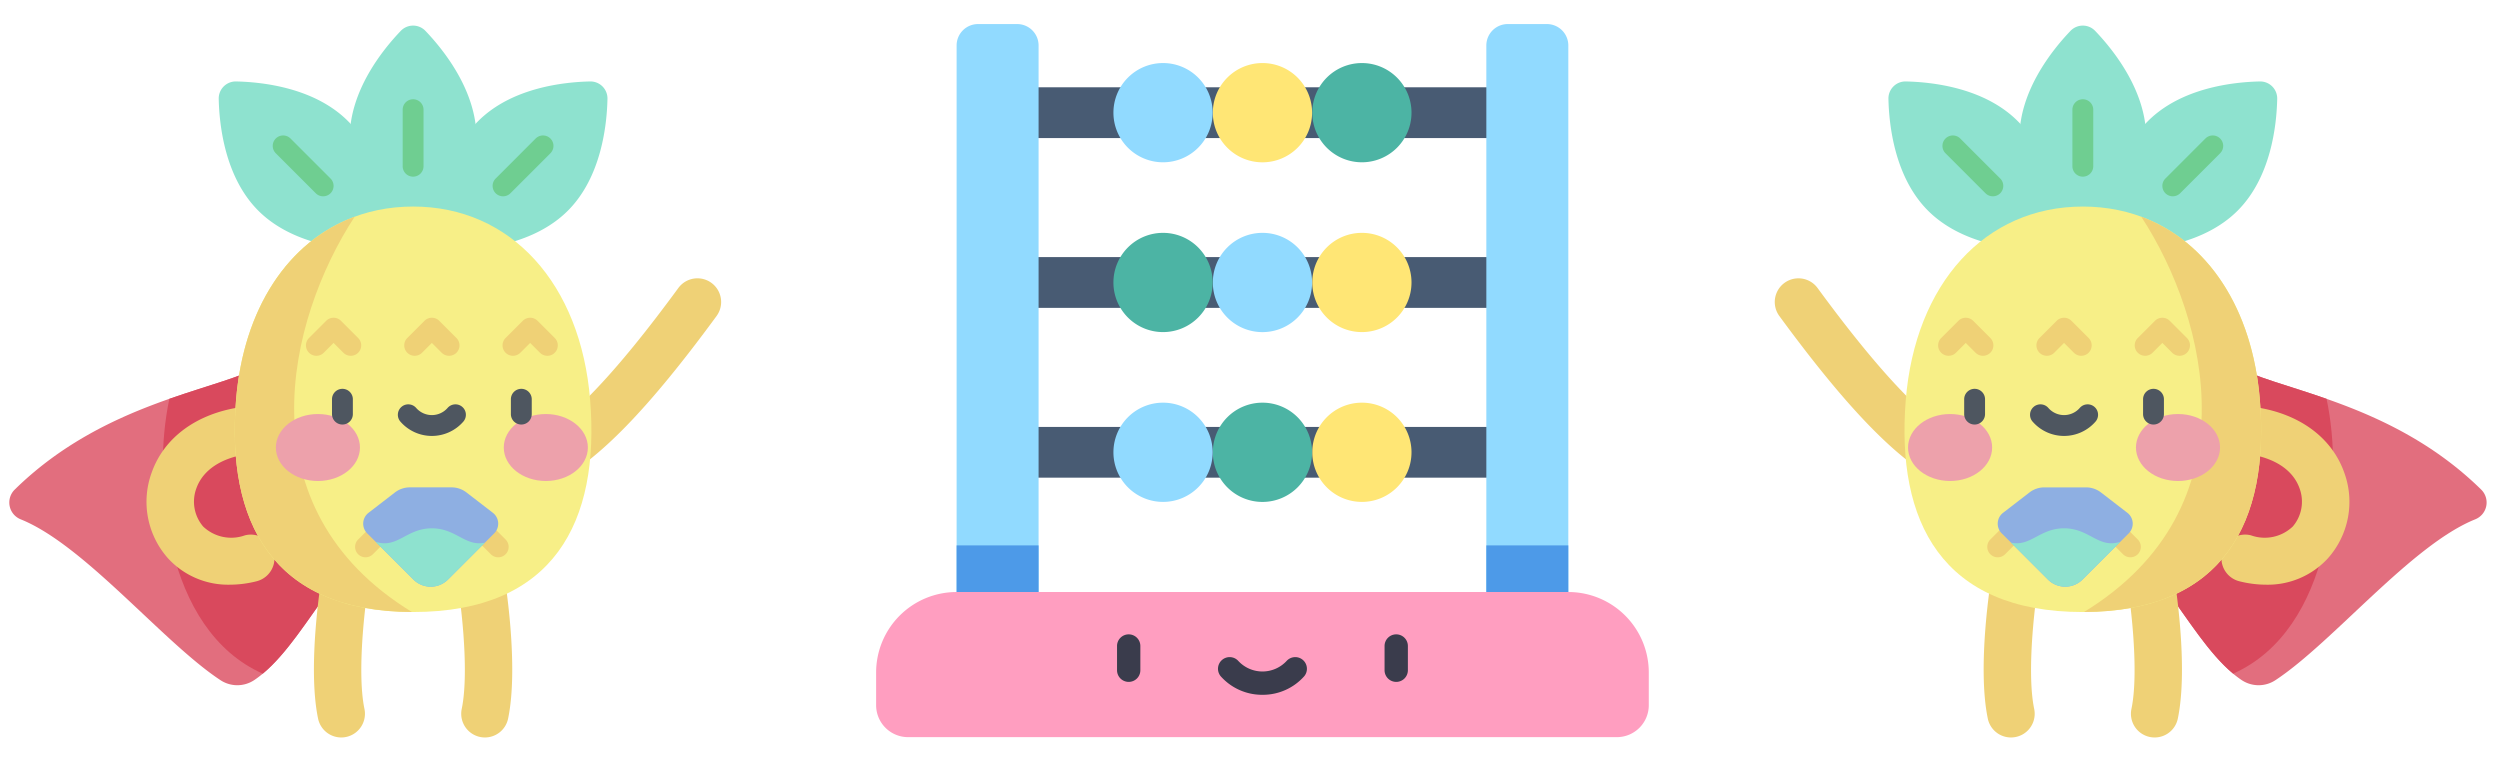 <svg id="Слой_1" data-name="Слой 1" xmlns="http://www.w3.org/2000/svg" viewBox="0 0 189 57.532"><defs><style>.cls-1{fill:#485b73;}.cls-2{fill:#91daff;}.cls-3{fill:#4d9ae8;}.cls-4{fill:#ff9ec0;}.cls-5{fill:#3a3c4c;}.cls-6{fill:#4cb4a4;}.cls-7{fill:#ffe675;}.cls-8{fill:#e26e7e;}.cls-9{fill:#d9495d;}.cls-10{fill:#efd176;}.cls-11{fill:#8ee2cf;}.cls-12{fill:#6fce91;}.cls-13{fill:#f7ef87;}.cls-14{fill:#eda1ab;}.cls-15{fill:#4e5660;}.cls-16{fill:#8eafe2;}</style></defs><path class="cls-1" d="M75.419,6.599h40.046v3.839H75.419Z"/><path class="cls-1" d="M75.419,19.436h40.046v3.839H75.419Z"/><path class="cls-1" d="M75.419,32.274h40.046v3.839H75.419Z"/><path class="cls-2" d="M76.899,1.819H73.939a1.619,1.619,0,0,0-1.619,1.619v46.804h6.197V3.438A1.619,1.619,0,0,0,76.899,1.819Z"/><path class="cls-2" d="M113.986,1.819h2.96a1.619,1.619,0,0,1,1.619,1.619v46.804H112.367V3.438A1.619,1.619,0,0,1,113.986,1.819Z"/><path class="cls-3" d="M72.32,41.231h6.197v9.011H72.32Z"/><path class="cls-3" d="M112.367,41.231h6.197v9.011H112.367Z"/><path class="cls-4" d="M118.564,44.757H72.32a6.085,6.085,0,0,0-6.085,6.085v2.471A2.416,2.416,0,0,0,68.651,55.728h53.582a2.415,2.415,0,0,0,2.415-2.415V50.841A6.085,6.085,0,0,0,118.564,44.757Z"/><path class="cls-5" d="M85.329,51.551a.881.881,0,0,1-.881-.882V48.839a.881.881,0,1,1,1.763,0V50.669A.881.881,0,0,1,85.329,51.551Z"/><path class="cls-5" d="M105.555,51.551a.881.881,0,0,1-.882-.882V48.839a.881.881,0,1,1,1.763,0V50.669A.881.881,0,0,1,105.555,51.551Z"/><path class="cls-5" d="M95.442,52.527a4.183,4.183,0,0,1-3.16-1.406.882.882,0,0,1,1.328-1.16,2.491,2.491,0,0,0,3.664,0,.882.882,0,0,1,1.328,1.16A4.183,4.183,0,0,1,95.442,52.527Z"/><path class="cls-6" d="M106.71,8.519a3.751,3.751,0,1,1-3.751-3.752A3.751,3.751,0,0,1,106.71,8.519Z"/><path class="cls-7" d="M99.194,8.519A3.752,3.752,0,1,1,95.442,4.767,3.751,3.751,0,0,1,99.194,8.519Z"/><path class="cls-2" d="M91.677,8.519a3.751,3.751,0,1,1-3.752-3.752A3.751,3.751,0,0,1,91.677,8.519Z"/><path class="cls-7" d="M106.71,21.356a3.751,3.751,0,1,1-3.751-3.752A3.751,3.751,0,0,1,106.71,21.356Z"/><path class="cls-2" d="M99.194,21.356a3.752,3.752,0,1,1-3.752-3.752A3.751,3.751,0,0,1,99.194,21.356Z"/><path class="cls-6" d="M91.677,21.356a3.751,3.751,0,1,1-3.752-3.752A3.751,3.751,0,0,1,91.677,21.356Z"/><path class="cls-7" d="M106.71,34.194a3.751,3.751,0,1,1-3.751-3.752A3.751,3.751,0,0,1,106.71,34.194Z"/><path class="cls-6" d="M99.194,34.194a3.752,3.752,0,1,1-3.752-3.752A3.751,3.751,0,0,1,99.194,34.194Z"/><path class="cls-2" d="M91.677,34.194a3.751,3.751,0,1,1-3.752-3.752A3.751,3.751,0,0,1,91.677,34.194Z"/><path class="cls-8" d="M19.639,27.683C16.558,29.507,7.92,30.326,1.112,37.014a1.369,1.369,0,0,0,.455,2.248c4.815,1.934,10.763,9.302,15.09,12.151a2.31,2.31,0,0,0,2.558.006c4.056-2.729,6.323-10.249,12.659-13.066Z"/><path class="cls-9" d="M31.874,38.353,19.639,27.683c-1.382.819-3.884,1.435-6.836,2.47-1.31,6.112-.414,17.458,7.063,20.776C23.531,47.879,25.885,41.016,31.874,38.353Z"/><path class="cls-10" d="M25.799,55.753a1.792,1.792,0,0,1-1.752-1.425c-.817-3.911.194-10.468.414-11.511a1.791,1.791,0,0,1,3.505.739c-.257,1.217-1.04,7.039-.413,10.039a1.793,1.793,0,0,1-1.755,2.158Z"/><path class="cls-10" d="M36.661,55.753a1.793,1.793,0,0,1-1.755-2.158c.627-2.999-.156-8.822-.413-10.039a1.791,1.791,0,0,1,3.505-.739c.22,1.044,1.231,7.601.414,11.511A1.792,1.792,0,0,1,36.661,55.753Z"/><path class="cls-10" d="M41.118,36.682a1.791,1.791,0,0,1-.815-3.387c2.758-1.405,6.247-5.066,10.98-11.522a1.791,1.791,0,0,1,2.889,2.118c-5.146,7.019-8.923,10.904-12.243,12.595A1.783,1.783,0,0,1,41.118,36.682Z"/><path class="cls-10" d="M17.377,44.203a6.163,6.163,0,0,1-4.67-1.989,6.427,6.427,0,0,1-1.235-6.501c.937-2.634,3.378-4.431,6.697-4.929a1.791,1.791,0,1,1,.533,3.543c-1.998.3-3.367,1.219-3.855,2.588a2.892,2.892,0,0,0,.512,2.89,3.075,3.075,0,0,0,3.164.665,1.791,1.791,0,0,1,.874,3.474A8.289,8.289,0,0,1,17.377,44.203Z"/><path class="cls-11" d="M26.306,9.153c2.52,2.52,2.952,6.444,2.995,8.457a1.288,1.288,0,0,1-1.314,1.314c-2.014-.043-5.937-.475-8.457-2.995-2.52-2.52-2.952-6.443-2.995-8.457a1.288,1.288,0,0,1,1.314-1.314C19.862,6.201,23.786,6.633,26.306,9.153Z"/><path class="cls-12" d="M24.429,14.841a.786.786,0,0,1-.558-.231l-3.022-3.023a.788.788,0,1,1,1.115-1.115l3.023,3.023a.788.788,0,0,1-.558,1.346Z"/><path class="cls-11" d="M36.154,9.153c-2.52,2.52-2.952,6.444-2.995,8.457a1.288,1.288,0,0,0,1.314,1.314c2.014-.043,5.937-.475,8.457-2.995,2.52-2.52,2.952-6.443,2.995-8.457a1.288,1.288,0,0,0-1.314-1.314C42.598,6.201,38.674,6.633,36.154,9.153Z"/><path class="cls-12" d="M38.031,14.841a.788.788,0,0,1-.558-1.346L40.496,10.472a.788.788,0,0,1,1.115,1.115L38.589,14.61A.786.786,0,0,1,38.031,14.841Z"/><path class="cls-11" d="M36.022,10.43c0,3.564-2.469,6.644-3.862,8.098a1.288,1.288,0,0,1-1.859,0c-1.393-1.454-3.862-4.534-3.862-8.098s2.469-6.644,3.862-8.098a1.288,1.288,0,0,1,1.859,0C33.552,3.787,36.022,6.867,36.022,10.43Z"/><path class="cls-12" d="M31.23,13.356a.788.788,0,0,1-.788-.788V8.293a.788.788,0,0,1,1.577,0v4.274A.789.789,0,0,1,31.23,13.356Z"/><path class="cls-13" d="M31.23,15.615c7.393,0,12.678,5.823,13.386,14.64.737,9.172-2.713,16.014-13.386,16.014-10.673,0-14.124-6.842-13.387-16.014C18.552,21.438,23.837,15.615,31.23,15.615Z"/><path class="cls-10" d="M26.811,16.384c-5.02,1.853-8.41,6.935-8.967,13.871-.735,9.147,2.695,15.975,13.299,16.013C18.271,38.394,21.723,24.187,26.811,16.384Z"/><path class="cls-10" d="M33.949,26.898a.786.786,0,0,1-.558-.231l-.742-.742-.742.742a.788.788,0,0,1-1.115-1.115L32.092,24.252a.789.789,0,0,1,1.115,0l1.3,1.3a.788.788,0,0,1-.557,1.346Z"/><path class="cls-10" d="M41.38,26.898a.786.786,0,0,1-.558-.231l-.742-.742-.742.742A.788.788,0,0,1,38.223,25.552l1.3-1.3a.789.789,0,0,1,1.115,0l1.3,1.3A.788.788,0,0,1,41.38,26.898Z"/><path class="cls-10" d="M26.518,26.898a.786.786,0,0,1-.558-.231l-.742-.742-.742.742a.788.788,0,0,1-1.115-1.115l1.3-1.3a.789.789,0,0,1,1.115,0l1.3,1.3a.788.788,0,0,1-.558,1.346Z"/><path class="cls-10" d="M37.665,42.132a.785.785,0,0,1-.558-.231l-.742-.742-.742.742A.788.788,0,1,1,34.508,40.786L35.807,39.486a.788.788,0,0,1,1.115,0L38.222,40.786a.788.788,0,0,1-.557,1.346Z"/><path class="cls-10" d="M30.233,42.132a.786.786,0,0,1-.558-.231l-.742-.742-.742.742A.788.788,0,0,1,27.076,40.786l1.3-1.3a.788.788,0,0,1,1.115,0L30.791,40.786a.789.789,0,0,1-.558,1.346Z"/><path class="cls-14" d="M27.213,33.832c0-1.398-1.424-2.531-3.179-2.531-1.756,0-3.179,1.133-3.179,2.531s1.423,2.531,3.179,2.531C25.79,36.363,27.213,35.23,27.213,33.832Z"/><path class="cls-14" d="M44.443,33.832c0-1.398-1.423-2.531-3.179-2.531S38.085,32.434,38.085,33.832s1.423,2.531,3.179,2.531S44.443,35.23,44.443,33.832Z"/><path class="cls-15" d="M25.887,32.095a.788.788,0,0,1-.788-.788V30.184a.788.788,0,1,1,1.577,0v1.123A.789.789,0,0,1,25.887,32.095Z"/><path class="cls-15" d="M39.411,32.095a.789.789,0,0,1-.788-.788V30.184a.788.788,0,1,1,1.577,0v1.123A.788.788,0,0,1,39.411,32.095Z"/><path class="cls-15" d="M32.649,32.957a3.153,3.153,0,0,1-2.377-1.082.788.788,0,1,1,1.189-1.036,1.575,1.575,0,0,0,2.377,0,.788.788,0,1,1,1.189,1.036A3.154,3.154,0,0,1,32.649,32.957Z"/><path class="cls-16" d="M35.266,37.23l1.994,1.537a1.038,1.038,0,0,1,.1,1.556l-3.488,3.488a1.854,1.854,0,0,1-2.622,0l-3.488-3.488a1.038,1.038,0,0,1,.1-1.556l1.994-1.537a1.854,1.854,0,0,1,1.132-.386h3.147A1.853,1.853,0,0,1,35.266,37.23Z"/><path class="cls-11" d="M32.649,39.941c-1.934,0-2.606,1.56-4.254,1.017l2.855,2.855a1.854,1.854,0,0,0,2.622,0l2.788-2.788C35.184,41.347,34.485,39.941,32.649,39.941Z"/><path class="cls-8" d="M156.817,38.353c6.336,2.817,8.603,10.337,12.659,13.066a2.31,2.31,0,0,0,2.558-.006c4.327-2.85,10.275-10.217,15.09-12.151a1.369,1.369,0,0,0,.455-2.248c-6.808-6.687-15.447-7.506-18.528-9.331Z"/><path class="cls-9" d="M168.825,50.928c7.477-3.317,8.373-14.664,7.063-20.776-2.953-1.035-5.454-1.651-6.836-2.47L156.817,38.353C162.806,41.016,165.16,47.879,168.825,50.928Z"/><path class="cls-10" d="M162.524,55.715a1.791,1.791,0,0,1-1.387-2.12c.627-3-.156-8.822-.413-10.039a1.791,1.791,0,1,1,3.505-.739c.22,1.044,1.231,7.6.414,11.511a1.789,1.789,0,0,1-2.119,1.387Z"/><path class="cls-10" d="M150.279,54.328c-.817-3.91.194-10.467.414-11.511a1.791,1.791,0,1,1,3.505.739c-.257,1.217-1.039,7.041-.413,10.039a1.791,1.791,0,1,1-3.507.733Z"/><path class="cls-10" d="M146.762,36.487c-3.32-1.692-7.097-5.576-12.243-12.595a1.791,1.791,0,0,1,2.889-2.118c4.733,6.455,8.223,10.117,10.98,11.522a1.791,1.791,0,1,1-1.626,3.192Z"/><path class="cls-10" d="M169.295,43.944a1.791,1.791,0,0,1,.874-3.474,3.075,3.075,0,0,0,3.164-.665,2.892,2.892,0,0,0,.512-2.89c-.487-1.369-1.856-2.288-3.855-2.588a1.791,1.791,0,1,1,.533-3.543c3.318.498,5.759,2.295,6.697,4.929a6.427,6.427,0,0,1-1.235,6.501,6.163,6.163,0,0,1-4.67,1.989A8.289,8.289,0,0,1,169.295,43.944Z"/><path class="cls-11" d="M170.843,6.158a1.288,1.288,0,0,1,1.314,1.314c-.043,2.014-.475,5.937-2.995,8.457-2.52,2.52-6.444,2.952-8.457,2.995a1.288,1.288,0,0,1-1.314-1.314c.043-2.014.475-5.937,2.995-8.457C164.905,6.633,168.829,6.201,170.843,6.158Z"/><path class="cls-12" d="M163.705,14.61a.789.789,0,0,1,0-1.115l3.023-3.023a.788.788,0,0,1,1.115,1.115L164.82,14.61a.789.789,0,0,1-1.115,0Z"/><path class="cls-11" d="M144.08,6.158a1.288,1.288,0,0,0-1.314,1.314c.043,2.014.475,5.937,2.995,8.457,2.52,2.52,6.443,2.952,8.457,2.995a1.288,1.288,0,0,0,1.314-1.314c-.043-2.014-.475-5.937-2.995-8.457C150.017,6.633,146.093,6.201,144.08,6.158Z"/><path class="cls-12" d="M150.102,14.61l-3.022-3.023a.788.788,0,0,1,1.115-1.115l3.022,3.023a.788.788,0,0,1-1.115,1.115Z"/><path class="cls-11" d="M156.532,2.332a1.288,1.288,0,0,1,1.859,0c1.393,1.454,3.862,4.534,3.862,8.098s-2.469,6.644-3.862,8.098a1.288,1.288,0,0,1-1.859,0c-1.393-1.454-3.862-4.534-3.862-8.098S155.139,3.787,156.532,2.332Z"/><path class="cls-12" d="M156.673,12.568V8.293a.788.788,0,0,1,1.577,0v4.274a.788.788,0,0,1-1.577,0Z"/><path class="cls-13" d="M170.848,30.256c.737,9.172-2.714,16.014-13.387,16.014-10.673,0-14.123-6.842-13.386-16.014.708-8.817,5.993-14.64,13.386-14.64C164.854,15.615,170.139,21.438,170.848,30.256Z"/><path class="cls-10" d="M157.549,46.269c10.604-.038,14.033-6.866,13.299-16.013-.558-6.936-3.947-12.018-8.967-13.871C166.968,24.187,170.42,38.394,157.549,46.269Z"/><path class="cls-10" d="M154.185,26.667a.788.788,0,0,1,0-1.115l1.3-1.3a.789.789,0,0,1,1.115,0l1.3,1.3a.788.788,0,0,1-1.115,1.115l-.742-.742-.742.742a.789.789,0,0,1-1.115,0Z"/><path class="cls-10" d="M146.754,26.667a.788.788,0,0,1-0-1.115l1.3-1.3a.789.789,0,0,1,1.115,0l1.3,1.3a.788.788,0,0,1-1.115,1.115l-.742-.742-.742.742a.789.789,0,0,1-1.115,0Z"/><path class="cls-10" d="M161.616,26.667a.788.788,0,0,1,0-1.115l1.3-1.3a.789.789,0,0,1,1.115,0l1.3,1.3a.788.788,0,1,1-1.115,1.115l-.742-.742-.742.742a.789.789,0,0,1-1.115,0Z"/><path class="cls-10" d="M150.469,41.901a.789.789,0,0,1,0-1.115l1.3-1.3a.788.788,0,0,1,1.115,0l1.3,1.3a.788.788,0,1,1-1.115,1.115l-.742-.742-.742.742a.789.789,0,0,1-1.115,0Z"/><path class="cls-10" d="M157.901,41.901a.788.788,0,0,1-0-1.115l1.3-1.3a.788.788,0,0,1,1.115,0l1.3,1.3a.788.788,0,0,1-1.115,1.115l-.742-.742-.742.742a.789.789,0,0,1-1.115,0Z"/><path class="cls-14" d="M164.657,36.363c1.756,0,3.179-1.133,3.179-2.531s-1.423-2.531-3.179-2.531c-1.755,0-3.179,1.133-3.179,2.531S162.901,36.363,164.657,36.363Z"/><path class="cls-14" d="M147.427,36.363c1.756,0,3.179-1.133,3.179-2.531s-1.423-2.531-3.179-2.531-3.179,1.133-3.179,2.531S145.672,36.363,147.427,36.363Z"/><path class="cls-15" d="M162.016,31.307V30.184a.788.788,0,0,1,1.577,0v1.123a.788.788,0,0,1-1.577,0Z"/><path class="cls-15" d="M148.492,31.307V30.184a.788.788,0,1,1,1.577,0v1.123a.788.788,0,1,1-1.577,0Z"/><path class="cls-15" d="M153.665,31.875a.788.788,0,1,1,1.189-1.036,1.575,1.575,0,0,0,2.377,0,.788.788,0,1,1,1.189,1.036,3.152,3.152,0,0,1-4.754,0Z"/><path class="cls-16" d="M154.557,36.845h3.147a1.854,1.854,0,0,1,1.132.386l1.994,1.537a1.038,1.038,0,0,1,.1,1.556l-3.488,3.488a1.854,1.854,0,0,1-2.622,0l-3.488-3.488a1.038,1.038,0,0,1,.1-1.556l1.994-1.537A1.853,1.853,0,0,1,154.557,36.845Z"/><path class="cls-11" d="M152.031,41.024l2.788,2.788a1.854,1.854,0,0,0,2.622,0l2.855-2.855c-1.648.544-2.32-1.017-4.254-1.017C154.206,39.941,153.507,41.347,152.031,41.024Z"/></svg>